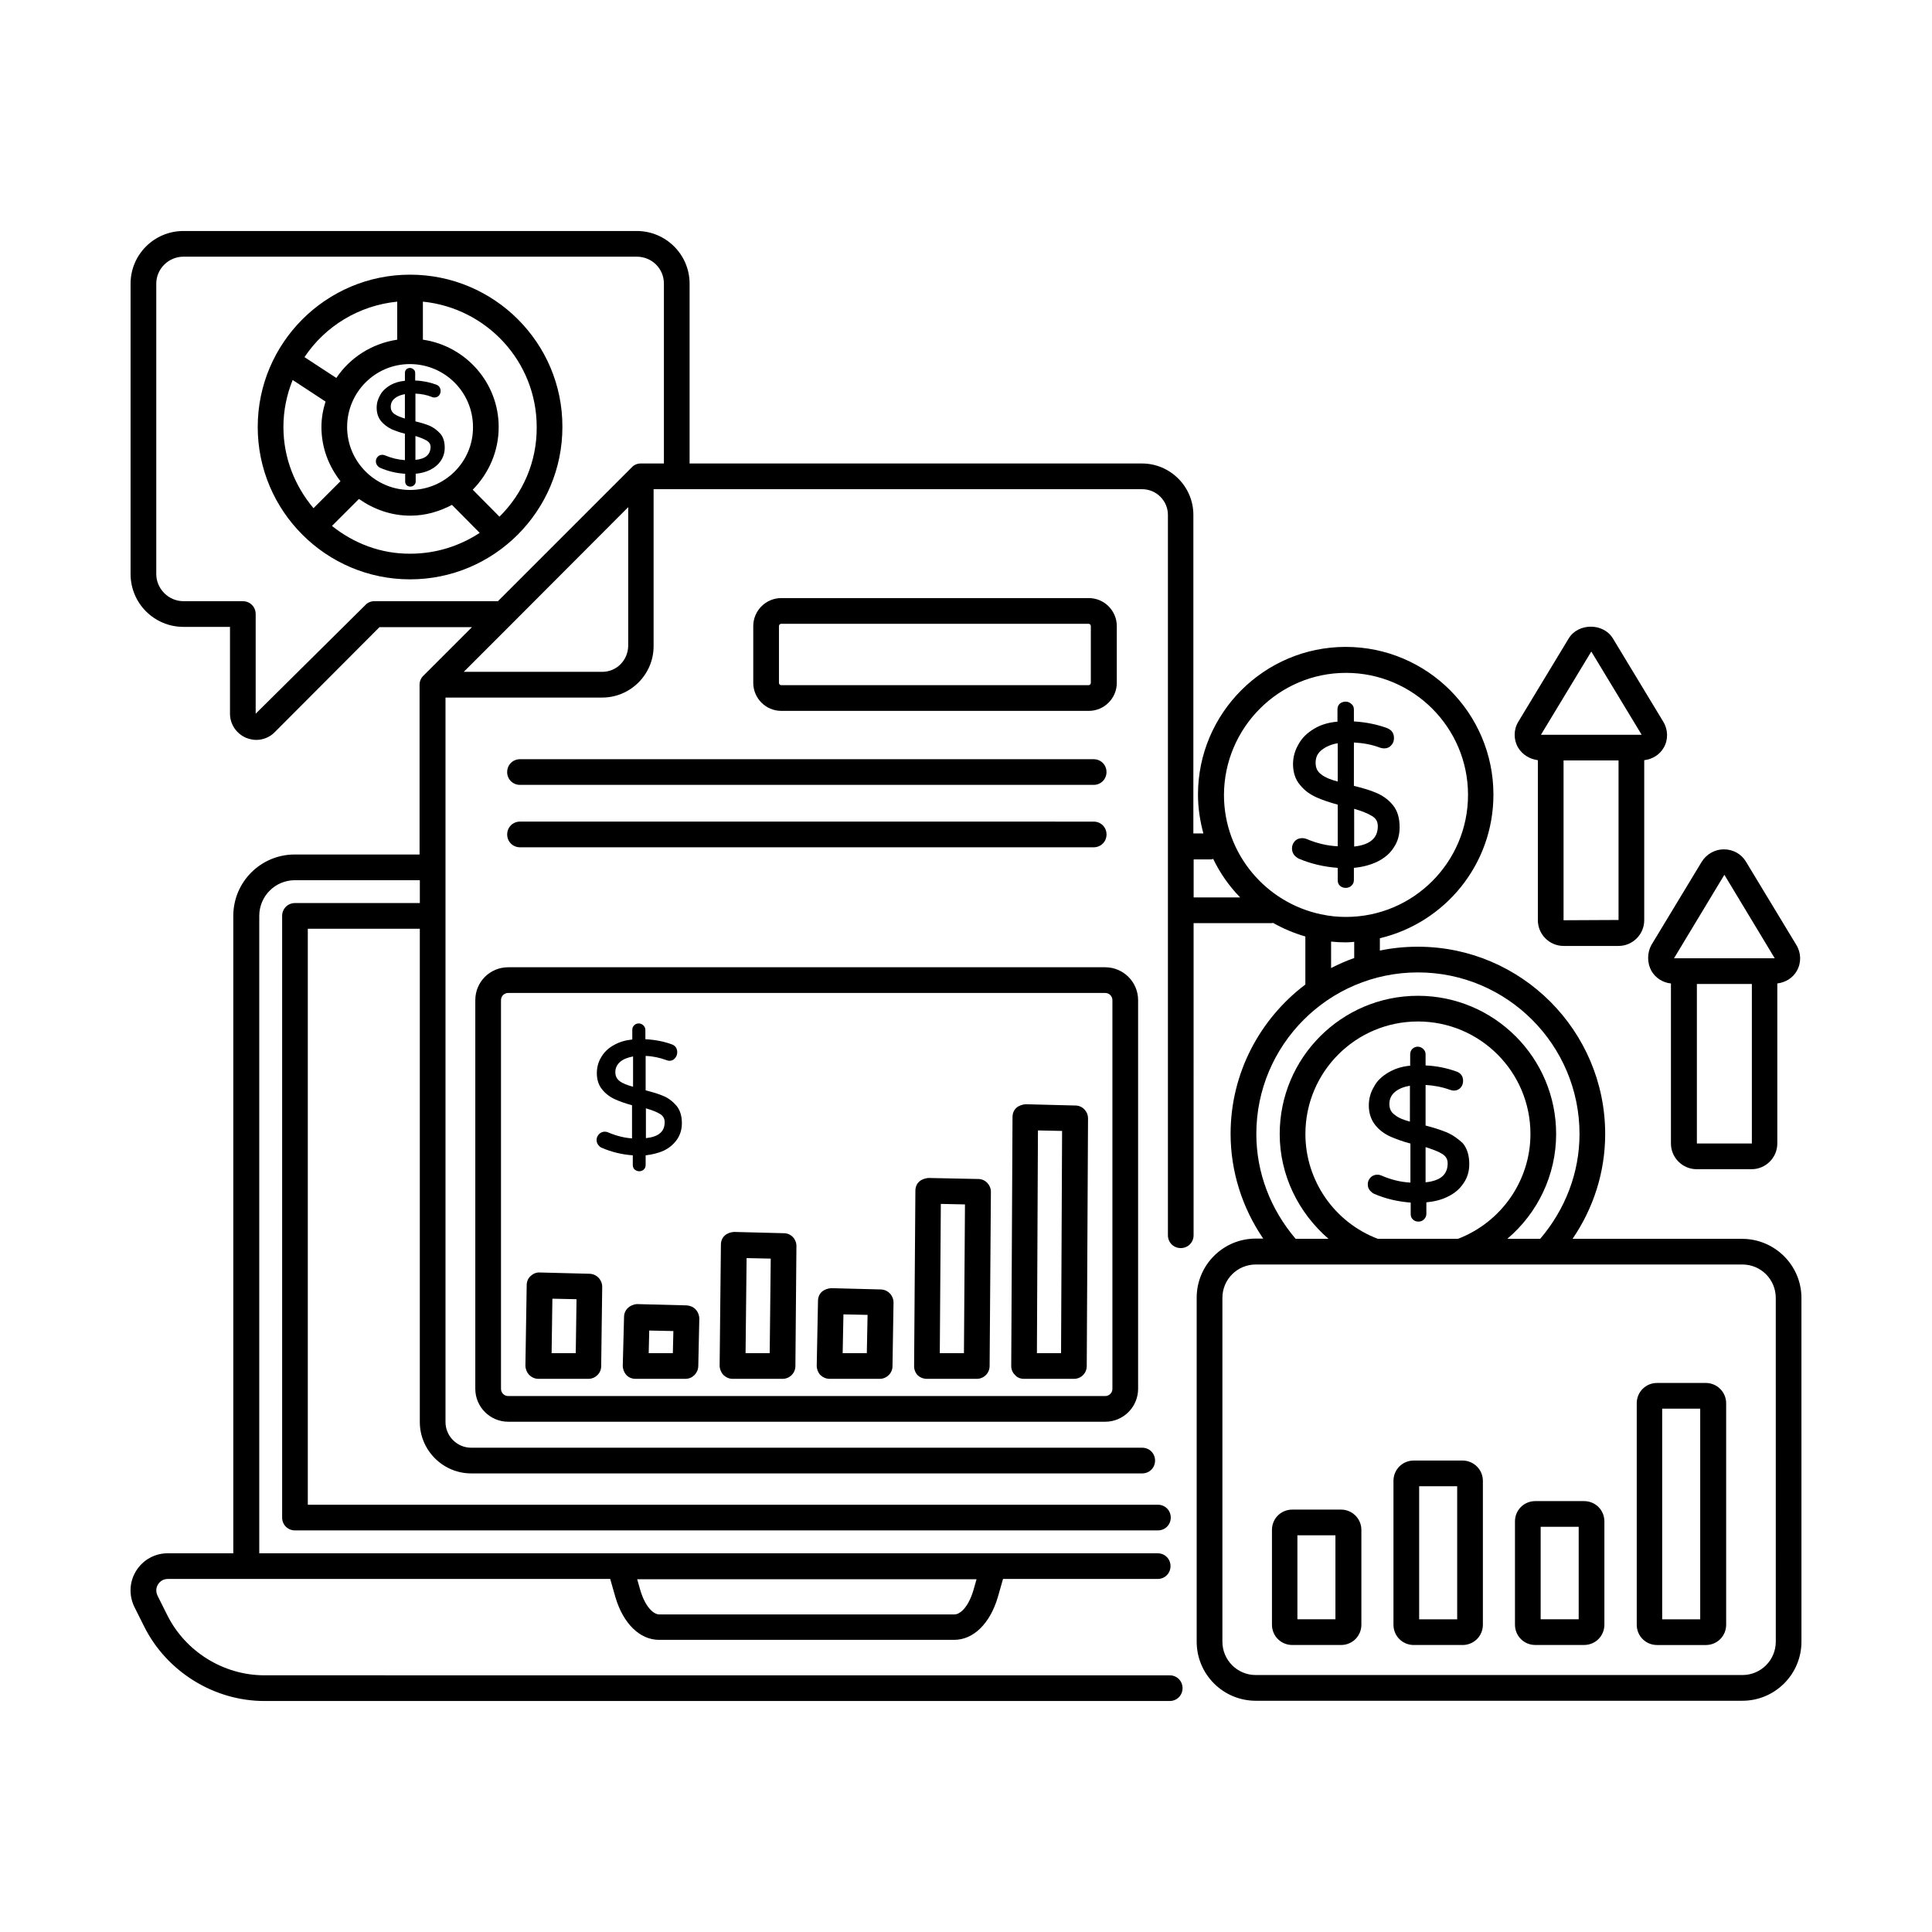 <?xml version="1.0" encoding="UTF-8"?>
<!-- Uploaded to: SVG Repo, www.svgrepo.com, Generator: SVG Repo Mixer Tools -->
<svg fill="#000000" width="800px" height="800px" version="1.1" viewBox="144 144 512 512" xmlns="http://www.w3.org/2000/svg">
 <g>
  <path d="m269.96 409.05v103.01c0 4.832 3.949 8.715 8.715 8.715h158.22c4.832 0 8.715-3.949 8.715-8.715v-103.01c0-4.832-3.949-8.715-8.715-8.715h-158.22c-4.832 0-8.715 3.879-8.715 8.715zm6.809 0c0-1.09 0.887-1.906 1.906-1.906h158.22c1.09 0 1.906 0.887 1.906 1.906v103.01c0 1.09-0.887 1.906-1.906 1.906h-158.22c-1.09 0-1.906-0.887-1.906-1.906z"/>
  <path d="m281.81 368.54h152.03c1.906 0 3.402-1.496 3.402-3.402s-1.496-3.402-3.402-3.402l-152.03-0.004c-1.906 0-3.402 1.496-3.402 3.402-0.004 1.91 1.496 3.406 3.402 3.406z"/>
  <path d="m278.4 348.6c0 1.906 1.496 3.402 3.402 3.402h152.03c1.906 0 3.402-1.496 3.402-3.402s-1.496-3.402-3.402-3.402l-152.02-0.004c-1.906 0-3.406 1.5-3.406 3.406z"/>
  <path d="m305.23 444.12c-0.887-0.41-1.906-0.203-2.519 0.477-0.41 0.477-0.613 0.953-0.613 1.496 0 0.477 0.137 0.887 0.41 1.293 0.273 0.34 0.613 0.68 1.02 0.816 2.519 1.09 5.309 1.77 8.168 1.973v2.519c0 0.477 0.137 0.953 0.477 1.227 0.34 0.273 0.75 0.477 1.227 0.477 0.477 0 0.953-0.203 1.227-0.477 0.34-0.34 0.477-0.75 0.477-1.227v-2.519c1.77-0.203 3.402-0.613 4.766-1.227 1.566-0.75 2.723-1.77 3.609-3.062 0.816-1.227 1.227-2.656 1.227-4.223 0-1.906-0.477-3.473-1.43-4.629-0.953-1.09-2.109-2.043-3.473-2.586-1.227-0.543-2.859-1.02-4.699-1.496v-9.121c1.906 0.066 3.746 0.477 5.445 1.09 0.34 0.137 0.613 0.203 0.816 0.203 0.613 0 1.156-0.203 1.566-0.75 0.34-0.41 0.543-0.953 0.543-1.496 0-1.02-0.477-1.77-1.43-2.109-2.043-0.75-4.356-1.227-7.012-1.363v-2.449c0-0.477-0.203-0.887-0.543-1.227-0.68-0.68-1.77-0.68-2.449 0-0.34 0.34-0.477 0.75-0.477 1.227v2.519c-1.906 0.203-3.473 0.68-4.902 1.496-1.496 0.816-2.586 1.906-3.336 3.199-0.75 1.227-1.156 2.656-1.156 4.223 0 1.77 0.477 3.199 1.43 4.356 0.887 1.09 2.043 1.973 3.402 2.586 1.227 0.543 2.723 1.09 4.492 1.566v8.781c-2.039-0.133-4.219-0.68-6.262-1.562zm9.941-6.402c1.633 0.477 2.859 0.953 3.746 1.496 0.816 0.477 1.227 1.227 1.227 2.18 0 2.519-1.633 3.879-4.969 4.223zm-6.875-7.148c-0.816-0.613-1.227-1.363-1.227-2.449 0-1.156 0.477-2.043 1.363-2.793 0.816-0.68 1.973-1.09 3.336-1.363v8.035c-1.5-0.406-2.727-0.883-3.473-1.43z"/>
  <path d="m527.31 444.05c-1.496-0.613-3.402-1.227-5.516-1.77v-10.758c2.246 0.137 4.426 0.543 6.469 1.293 0.41 0.137 0.75 0.203 1.02 0.203 0.75 0 1.363-0.273 1.84-0.816 0.41-0.477 0.613-1.09 0.613-1.77 0-1.227-0.613-2.043-1.703-2.449-2.449-0.887-5.176-1.496-8.238-1.633v-2.926c0-0.613-0.203-1.02-0.613-1.43-0.816-0.816-2.109-0.816-2.926 0-0.34 0.34-0.543 0.887-0.543 1.43v2.996c-2.246 0.203-4.086 0.816-5.719 1.77-1.77 1.02-3.062 2.246-3.879 3.812-0.887 1.496-1.363 3.133-1.363 4.969 0 2.043 0.613 3.812 1.703 5.176 1.02 1.293 2.383 2.316 4.016 3.062 1.43 0.613 3.199 1.293 5.309 1.84v10.348c-2.723-0.137-5.242-0.816-7.625-1.84-1.02-0.477-2.246-0.273-2.996 0.543-0.477 0.543-0.68 1.09-0.68 1.77 0 0.543 0.137 1.09 0.477 1.496 0.34 0.41 0.75 0.816 1.227 1.02 2.996 1.293 6.195 2.043 9.668 2.316v2.996c0 0.613 0.137 1.09 0.613 1.496 0.34 0.34 0.816 0.543 1.43 0.543s1.09-0.203 1.496-0.613c0.34-0.34 0.613-0.816 0.613-1.43v-3.059c2.109-0.203 4.016-0.68 5.652-1.496 1.84-0.887 3.199-2.043 4.223-3.609 1.02-1.496 1.496-3.133 1.496-5.039 0-2.246-0.543-4.086-1.703-5.516-1.297-1.223-2.727-2.242-4.359-2.926zm-9.598-2.789c-1.77-0.477-3.133-1.02-4.016-1.77-1.02-0.68-1.496-1.633-1.496-2.926 0-1.363 0.543-2.449 1.566-3.269 1.02-0.816 2.316-1.293 3.879-1.566l-0.004 9.531zm4.082 16.066v-9.328c1.906 0.613 3.402 1.156 4.356 1.77 1.02 0.613 1.496 1.43 1.496 2.519 0.004 2.996-1.902 4.629-5.852 5.039z"/>
  <path d="m490.34 366.37c-1.156-0.477-2.449-0.273-3.199 0.543-0.477 0.543-0.75 1.156-0.75 1.906 0 0.543 0.137 1.156 0.477 1.633 0.34 0.477 0.816 0.816 1.293 1.09 3.199 1.363 6.672 2.18 10.348 2.449v3.199c0 0.613 0.137 1.156 0.613 1.566 0.41 0.34 0.887 0.543 1.496 0.543 0.613 0 1.156-0.203 1.566-0.613s0.613-0.887 0.613-1.496v-3.199c2.246-0.203 4.289-0.75 6.059-1.566 1.973-0.953 3.473-2.18 4.492-3.812 1.09-1.566 1.566-3.402 1.566-5.379 0-2.383-0.543-4.356-1.77-5.856-1.156-1.43-2.656-2.519-4.426-3.269-1.566-0.68-3.609-1.293-5.922-1.84l0.004-11.5c2.449 0.137 4.766 0.543 6.875 1.363 0.477 0.137 0.816 0.203 1.09 0.203 0.816 0 1.496-0.273 1.973-0.887 0.477-0.477 0.68-1.156 0.68-1.84 0-1.293-0.613-2.18-1.84-2.656-2.586-0.953-5.516-1.566-8.781-1.77v-3.133c0-0.613-0.203-1.156-0.68-1.496-0.816-0.816-2.246-0.816-3.133 0-0.41 0.41-0.543 0.953-0.543 1.496v3.199c-2.383 0.203-4.426 0.816-6.129 1.84-1.84 1.09-3.269 2.449-4.152 4.086-0.953 1.566-1.496 3.402-1.496 5.309 0 2.18 0.613 4.086 1.84 5.516 1.156 1.43 2.519 2.449 4.289 3.269 1.496 0.68 3.473 1.363 5.719 1.973v11.031c-2.863-0.133-5.586-0.812-8.172-1.902zm12.527-8.035c2.043 0.613 3.609 1.227 4.699 1.906 1.09 0.613 1.566 1.496 1.566 2.723 0 3.133-2.043 4.902-6.262 5.379zm-8.648-9.055c-1.09-0.75-1.566-1.77-1.566-3.133 0-1.496 0.543-2.586 1.703-3.473 1.09-0.816 2.449-1.43 4.152-1.703v10.145c-1.836-0.473-3.336-1.086-4.289-1.836z"/>
  <path d="m605.68 472.3h-44.934c5.582-8.168 8.645-17.77 8.645-27.777 0-27.367-22.262-49.633-49.633-49.633-3.473 0-6.809 0.34-10.078 1.02v-3.269c17.227-4.086 30.094-19.539 30.094-38.059 0-21.582-17.566-39.148-39.148-39.148-21.582 0-39.148 17.566-39.148 39.148 0 3.539 0.543 7.012 1.43 10.281h-2.656l0.004-84.418c0-7.488-6.129-13.617-13.617-13.617h-119.89v-47.656c0-7.691-6.262-13.957-14.023-13.957h-120.1c-7.762 0-14.023 6.262-14.023 13.957v76.934c0 7.762 6.262 14.023 14.023 14.023h12.324v23.012c0 2.793 1.703 5.309 4.289 6.398 0.887 0.34 1.77 0.543 2.656 0.543 1.77 0 3.539-0.68 4.832-1.973l27.844-27.914h24.508l-12.801 12.801c-0.68 0.613-1.09 1.496-1.09 2.449v0.137 44.867h-33.09c-8.988 0-16.273 7.285-16.273 16.273v168.91h-17.355c-3.402 0-6.535 1.703-8.375 4.629s-1.973 6.535-0.477 9.602l2.586 5.176c5.992 11.984 18.52 19.742 31.863 19.742h239.92c1.906 0 3.402-1.496 3.402-3.402s-1.496-3.402-3.402-3.402l-239.92-0.008c-10.824 0-20.902-6.262-25.734-15.93l-2.586-5.176c-0.68-1.43-0.137-2.586 0.137-2.996 0.273-0.41 1.02-1.43 2.586-1.43h117.24l1.363 4.766c2.043 7.012 6.469 11.371 11.574 11.371h78.227c5.106 0 9.531-4.356 11.574-11.371l1.363-4.766h40.984c1.906 0 3.402-1.496 3.402-3.402s-1.496-3.402-3.402-3.402h-238.09v-168.91c0-5.242 4.223-9.465 9.465-9.465h33.09v6.059h-33.09c-1.906 0-3.402 1.496-3.402 3.402v159.45c0 1.906 1.496 3.402 3.402 3.402h228.69c1.906 0 3.402-1.496 3.402-3.402s-1.496-3.402-3.402-3.402h-225.29v-152.64h29.684v130.72c0 7.488 6.129 13.617 13.617 13.617h177.83c1.906 0 3.402-1.496 3.402-3.402s-1.496-3.402-3.402-3.402l-177.83-0.004c-3.746 0-6.809-3.062-6.809-6.809v-191.99h41.531c7.488 0 13.617-6.129 13.617-13.617v-41.598h129.49c3.746 0 6.809 3.062 6.809 6.809v190.9c0 1.906 1.496 3.402 3.402 3.402s3.402-1.496 3.402-3.402l0.004-82.719h20.766c0.066 0 0.203-0.066 0.273-0.066 2.656 1.496 5.516 2.723 8.578 3.609v12.73c-11.984 9.055-19.812 23.422-19.812 39.555 0 9.941 3.062 19.609 8.645 27.777h-1.973c-8.645 0-15.66 7.012-15.66 15.66v91.16c0 8.645 7.012 15.66 15.66 15.66h128.95c8.645 0 15.66-7.012 15.66-15.66l-0.004-91.094c0-8.645-7.082-15.66-15.727-15.66zm-203.7 93.07c-1.293 4.426-3.473 6.469-5.039 6.469h-78.227c-1.566 0-3.746-2.043-5.039-6.469l-0.816-2.859h89.938zm-158.77-262.05c-0.887 0-1.77 0.34-2.383 1.02l-29.07 28.801v-26.414c0-1.906-1.496-3.402-3.402-3.402l-15.727-0.004c-3.949 0-7.215-3.269-7.215-7.215v-76.934c0-3.949 3.269-7.148 7.215-7.148h120.1c4.016 0 7.215 3.133 7.215 7.148v47.656h-6.129c-0.887 0-1.77 0.34-2.383 1.02l-35.473 35.473zm60.391 18.723h-36.695l13.004-13.004 30.57-30.637v36.766c-0.07 3.812-3.066 6.875-6.879 6.875zm197.1 0.273c17.836 0 32.34 14.5 32.34 32.34 0 17.836-14.5 32.34-32.34 32.34-2.246 0-4.356-0.203-6.469-0.68h-0.066c-14.707-3.062-25.805-16.066-25.805-31.66 0.07-17.84 14.57-32.34 32.34-32.34zm-40.371 49.43h4.629c0.203 0 0.34-0.066 0.543-0.137 1.84 3.812 4.223 7.215 7.148 10.211h-12.324zm36.422 21.785c1.293 0.137 2.586 0.203 3.949 0.203 0.75 0 1.43-0.066 2.18-0.137v4.289c-2.109 0.75-4.152 1.633-6.129 2.656zm-19.812 50.992c0-23.625 19.199-42.824 42.824-42.824s42.824 19.199 42.824 42.824c0 10.211-3.746 19.949-10.418 27.777h-8.715c8.035-6.809 12.938-16.883 12.938-27.777 0-20.219-16.406-36.629-36.629-36.629-20.219 0-36.629 16.406-36.629 36.629 0 10.895 4.969 20.902 12.938 27.777h-8.715c-6.672-7.828-10.418-17.562-10.418-27.777zm32.203 27.777c-11.508-4.356-19.199-15.453-19.199-27.777 0-16.477 13.344-29.82 29.82-29.82 16.477 0 29.82 13.344 29.82 29.82 0 12.324-7.691 23.352-19.199 27.777zm105.46 106.75c0 4.902-3.949 8.852-8.852 8.852h-128.95c-4.902 0-8.852-3.949-8.852-8.852v-91.094c0-4.902 3.949-8.852 8.852-8.852h8.781 0.137 22.672 0.137 0.066 22.262 0.203 22.672 0.137 0.066 51.812c4.902 0 8.852 3.949 8.852 8.852z"/>
  <path d="m563.8 541.81h-12.938c-2.996 0-5.379 2.383-5.379 5.379v27.367c0 2.996 2.383 5.379 5.379 5.379h12.938c2.996 0 5.379-2.383 5.379-5.379v-27.367c0-2.996-2.383-5.379-5.379-5.379zm-1.43 31.32h-10.078v-24.508h10.078z"/>
  <path d="m499.4 544.06h-12.938c-2.996 0-5.379 2.383-5.379 5.379v25.121c0 2.996 2.383 5.379 5.379 5.379h12.938c2.996 0 5.379-2.383 5.379-5.379v-25.121c0-2.996-2.449-5.379-5.379-5.379zm-1.43 29.07h-10.145v-22.262h10.078v22.262z"/>
  <path d="m531.6 531.06h-12.938c-2.996 0-5.379 2.383-5.379 5.379v38.125c0 2.996 2.383 5.379 5.379 5.379h12.938c2.996 0 5.379-2.383 5.379-5.379v-38.125c0-2.996-2.453-5.379-5.379-5.379zm-1.43 42.074h-10.078v-35.266h10.078z"/>
  <path d="m596.07 510.5h-12.938c-2.996 0-5.379 2.383-5.379 5.379v58.688c0 2.996 2.383 5.379 5.379 5.379h12.938c2.996 0 5.379-2.383 5.379-5.379v-58.688c0-2.996-2.449-5.379-5.379-5.379zm-1.43 62.637h-10.145v-55.828h10.078v55.828z"/>
  <path d="m551.55 345.46v42.414c0 3.746 3.062 6.809 6.809 6.809h14.57c3.746 0 6.809-3.062 6.809-6.809v-42.414c2.18-0.273 4.086-1.43 5.176-3.336 1.227-2.109 1.156-4.766-0.137-6.875l-13.344-22.059c-2.519-4.152-9.191-4.152-11.711 0l-13.344 22.059c-1.293 2.109-1.293 4.766-0.066 6.875 1.152 1.906 3.125 3.062 5.238 3.336zm6.809 42.414v-42.348h14.57v42.277zm7.352-71.215 13.344 22.059h-26.688z"/>
  <path d="m581.64 401.29c1.09 1.906 3.062 3.133 5.176 3.336v42.414c0 3.746 3.062 6.809 6.809 6.809h14.57c3.746 0 6.809-3.062 6.809-6.809v-42.414c2.18-0.273 4.086-1.43 5.176-3.336 1.227-2.18 1.156-4.766-0.137-6.875l-13.344-22.059c-1.227-2.043-3.402-3.269-5.856-3.269-2.383 0-4.562 1.227-5.856 3.269l-13.344 22.059c-1.16 2.109-1.16 4.762-0.004 6.875zm12.051 45.75v-42.277h14.57v42.277zm7.285-71.215 13.344 22.125h-26.688z"/>
  <path d="m252.67 216.79c-22.262 0-40.371 18.109-40.371 40.371 0 22.262 18.109 40.371 40.371 40.371s40.371-18.109 40.371-40.371c0.07-22.262-18.039-40.371-40.371-40.371zm0 57.055c-9.191 0-16.68-7.488-16.68-16.68 0-9.191 7.422-16.68 16.613-16.68h0.066 0.066c9.191 0.066 16.613 7.488 16.613 16.68 0.07 9.188-7.422 16.68-16.68 16.68zm-3.402-49.906v10.078c-6.738 1.02-12.527 4.766-16.137 10.145l-8.441-5.516c5.445-8.172 14.363-13.688 24.578-14.707zm-30.16 33.223c0-4.426 0.887-8.578 2.449-12.461l8.715 5.719c-0.68 2.18-1.09 4.356-1.09 6.738 0 5.445 1.906 10.348 5.039 14.367l-7.148 7.148c-4.902-5.852-7.965-13.273-7.965-21.512zm12.867 26.215 7.148-7.148c3.879 2.723 8.512 4.426 13.617 4.426 4.016 0 7.691-1.09 11.031-2.859l7.352 7.422c-5.309 3.473-11.574 5.516-18.383 5.516-7.898 0.062-15.047-2.797-20.766-7.356zm44.387-2.453-7.082-7.148c4.223-4.289 6.875-10.145 6.875-16.613 0-11.777-8.781-21.516-20.086-23.148v-10.078c16.883 1.703 30.16 15.863 30.16 33.223 0.074 9.332-3.738 17.707-9.867 23.766z"/>
  <path d="m257.84 256.82c-1.02-0.41-2.316-0.816-3.746-1.156v-7.352c1.566 0.066 2.996 0.34 4.356 0.887 0.273 0.137 0.477 0.137 0.68 0.137 0.477 0 0.953-0.203 1.227-0.543 0.273-0.34 0.41-0.75 0.41-1.156 0-0.816-0.41-1.43-1.156-1.703-1.633-0.613-3.539-1.02-5.582-1.09v-1.973c0-0.41-0.137-0.75-0.41-0.953-0.543-0.543-1.43-0.543-1.973 0-0.273 0.273-0.34 0.613-0.34 0.953v2.043c-1.496 0.137-2.793 0.543-3.879 1.156-1.156 0.68-2.109 1.566-2.656 2.586-0.613 1.02-0.953 2.18-0.953 3.402 0 1.43 0.41 2.586 1.156 3.539 0.75 0.887 1.633 1.566 2.723 2.109 0.953 0.41 2.18 0.887 3.609 1.227v7.012c-1.84-0.137-3.539-0.543-5.176-1.227-0.75-0.34-1.566-0.203-2.043 0.34-0.34 0.34-0.477 0.75-0.477 1.227 0 0.34 0.137 0.75 0.34 1.02 0.203 0.273 0.477 0.543 0.816 0.68 2.043 0.887 4.223 1.43 6.606 1.566v2.043c0 0.41 0.137 0.75 0.41 1.02 0.273 0.203 0.543 0.34 0.953 0.34 0.41 0 0.75-0.137 1.02-0.41 0.273-0.273 0.41-0.543 0.41-0.953v-2.043c1.43-0.137 2.723-0.477 3.812-1.02 1.227-0.613 2.18-1.43 2.859-2.449 0.68-1.02 1.02-2.18 1.02-3.402 0-1.496-0.34-2.793-1.156-3.746-0.816-0.883-1.77-1.633-2.859-2.109zm-6.539-1.906c-1.156-0.34-2.109-0.75-2.723-1.156-0.68-0.477-1.02-1.09-1.02-1.973 0-0.953 0.34-1.633 1.09-2.246 0.68-0.543 1.566-0.887 2.656-1.09zm2.793 10.961v-6.332c1.293 0.41 2.316 0.816 2.996 1.227 0.68 0.41 1.02 0.953 1.02 1.703-0.066 2.043-1.359 3.133-4.016 3.402z"/>
  <path d="m309.38 493-0.34 12.938c0 0.887 0.34 1.77 0.953 2.449 0.613 0.68 1.496 1.02 2.449 1.02h13.207c1.84 0 3.336-1.496 3.402-3.336l0.273-12.594c0-0.887-0.34-1.77-0.953-2.449-0.613-0.68-1.496-1.02-2.383-1.09l-13.207-0.34c-1.906 0.133-3.402 1.562-3.402 3.402zm6.672 3.606 6.398 0.137-0.137 5.856h-6.398z"/>
  <path d="m286.71 509.41h13.207c1.84 0 3.402-1.496 3.402-3.336l0.273-21.039c0-1.84-1.43-3.402-3.336-3.473l-13.207-0.34c-0.953-0.066-1.77 0.34-2.449 0.953-0.68 0.613-1.02 1.496-1.02 2.383l-0.34 21.309c0 0.887 0.34 1.77 0.953 2.449 0.742 0.754 1.629 1.094 2.516 1.094zm3.676-21.242 6.398 0.137-0.203 14.297h-6.398z"/>
  <path d="m338.18 509.41h13.207c1.84 0 3.402-1.496 3.402-3.402l0.273-31.793c0-1.84-1.43-3.402-3.336-3.402l-13.207-0.34c-0.887 0.066-1.77 0.34-2.449 0.953-0.68 0.613-1.02 1.496-1.02 2.383l-0.34 32.066c0 0.887 0.34 1.77 0.953 2.449 0.746 0.746 1.629 1.086 2.516 1.086zm3.676-32 6.398 0.137-0.273 25.055h-6.398z"/>
  <path d="m363.91 509.41h13.207c1.84 0 3.402-1.496 3.402-3.336l0.273-16.883c0-1.84-1.43-3.402-3.336-3.473l-13.207-0.34c-0.816 0.066-1.77 0.34-2.449 0.953-0.68 0.613-1.02 1.496-1.02 2.383l-0.34 17.227c0 0.887 0.34 1.77 0.953 2.449 0.746 0.68 1.562 1.02 2.516 1.02zm3.609-17.09 6.398 0.137-0.203 10.145h-6.398z"/>
  <path d="m389.65 509.41h13.207c1.84 0 3.402-1.496 3.402-3.402l0.34-46.16c0-1.84-1.496-3.402-3.336-3.402l-13.207-0.273c-0.816 0.066-1.77 0.34-2.449 0.953-0.68 0.613-1.02 1.496-1.02 2.449l-0.34 46.5c0 0.887 0.34 1.77 1.02 2.449 0.613 0.547 1.43 0.887 2.383 0.887zm3.68-46.363 6.398 0.137-0.273 39.418h-6.398z"/>
  <path d="m415.39 509.41h13.207c1.906 0 3.402-1.496 3.402-3.402l0.34-65.633c0-1.84-1.496-3.402-3.336-3.402l-13.207-0.34c-0.816 0.066-1.77 0.34-2.449 0.953s-1.02 1.496-1.02 2.449l-0.34 65.973c0 0.887 0.34 1.77 1.02 2.383 0.543 0.68 1.43 1.02 2.383 1.02zm3.676-65.836 6.398 0.137-0.273 58.891h-6.398z"/>
  <path d="m432.54 332.39c4.086 0 7.422-3.336 7.422-7.422v-15.047c0-4.086-3.336-7.422-7.422-7.422h-81.496c-4.086 0-7.422 3.336-7.422 7.422v15.047c0 4.086 3.336 7.422 7.422 7.422zm-82.109-7.422v-15.047c0-0.34 0.273-0.613 0.613-0.613h81.426c0.34 0 0.613 0.273 0.613 0.613v15.047c0 0.34-0.273 0.613-0.613 0.613h-81.426c-0.34 0-0.613-0.273-0.613-0.613z"/>
 </g>
</svg>